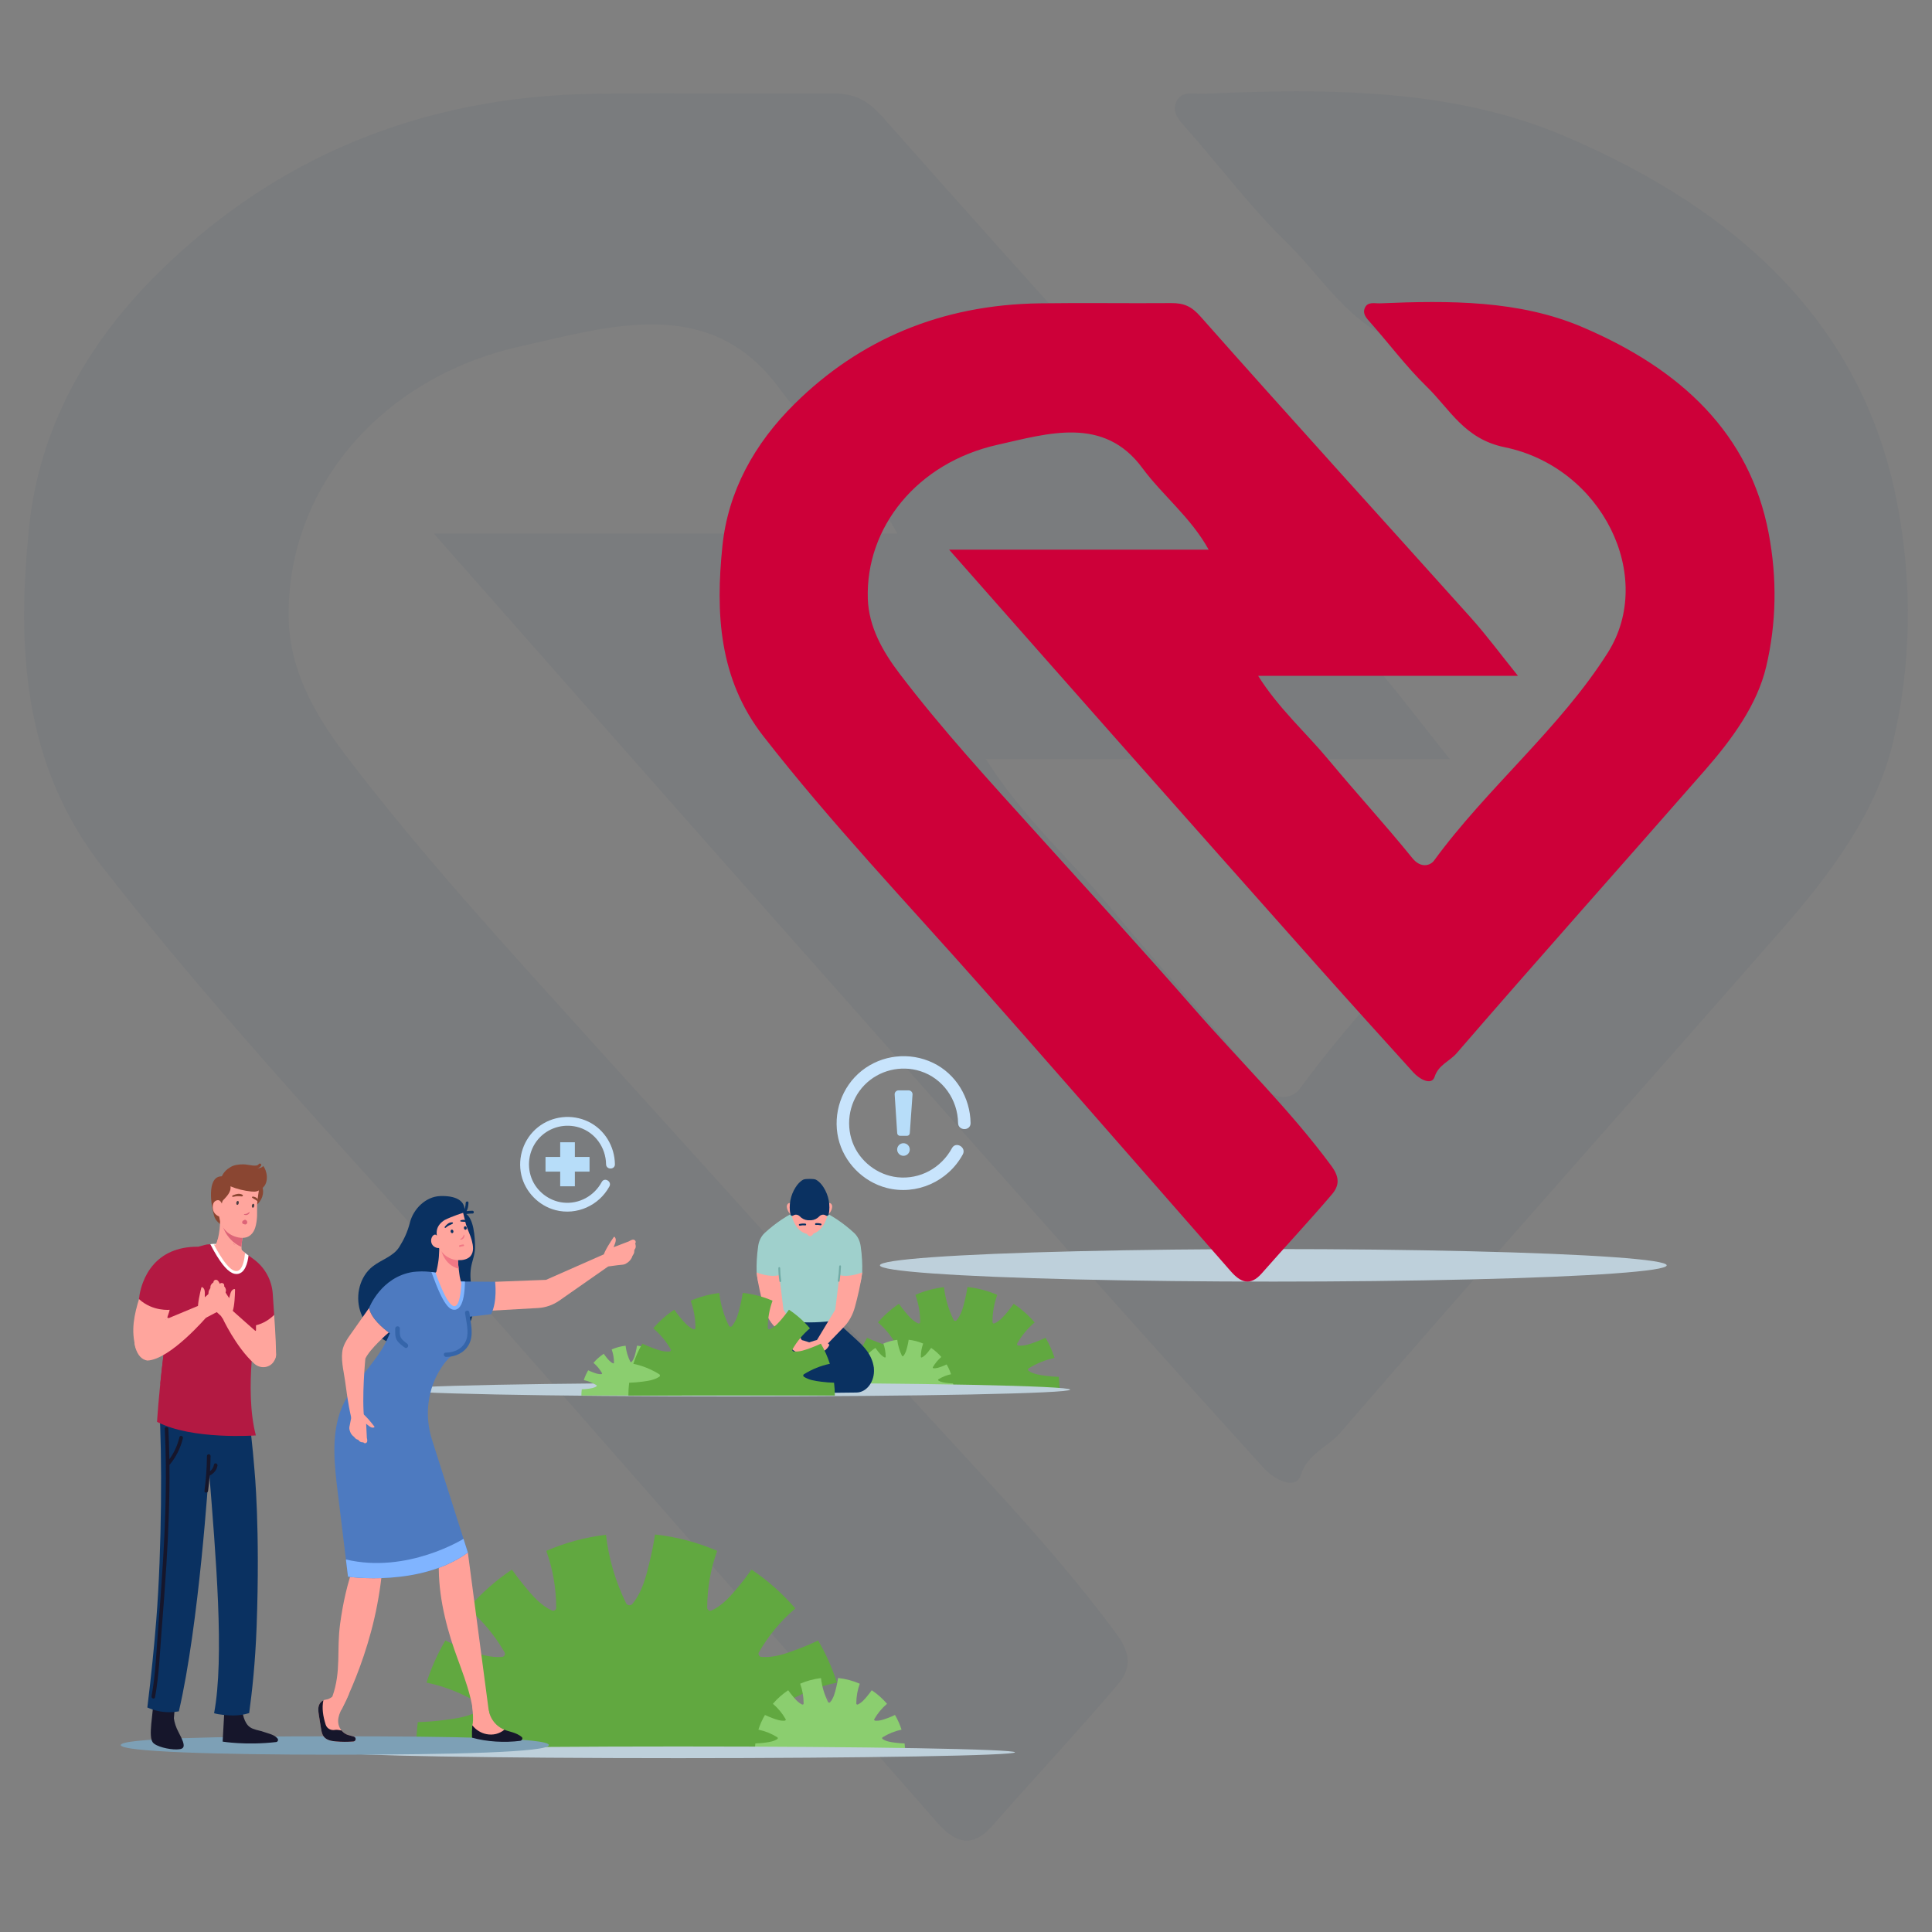 <?xml version="1.0" encoding="UTF-8"?>
<svg id="Layer_1" xmlns="http://www.w3.org/2000/svg" viewBox="0 0 2000 2000">
  <rect x="0" y="0" width="2000" height="2000" fill="#808080" stroke="none"/>
  <defs>
    <style>
      .cls-1 {
        fill: #9fd0cc;
      }

      .cls-2 {
        fill: #b31942;
      }

      .cls-3 {
        fill: #b7ddf9;
      }

      .cls-4 {
        fill: #3565aa;
      }

      .cls-5 {
        fill: #fff;
      }

      .cls-6 {
        fill: #7da0b6;
      }

      .cls-7 {
        fill: #61a840;
      }

      .cls-8 {
        fill: #4d7ac0;
      }

      .cls-9 {
        fill: #4c3e42;
      }

      .cls-10 {
        fill: #8bce6f;
      }

      .cls-11 {
        fill: #ffa59d;
      }

      .cls-12 {
        fill: #c8e4fc;
      }

      .cls-13 {
        fill: #71aaa5;
      }

      .cls-14 {
        fill: #8a4632;
      }

      .cls-15 {
        fill: #cd0039;
      }

      .cls-16 {
        fill: #dd6478;
      }

      .cls-17 {
        fill: #bed0db;
      }

      .cls-18 {
        fill: #16162b;
      }

      .cls-19 {
        fill: #ffa199;
      }

      .cls-20 {
        opacity: .05;
      }

      .cls-20, .cls-21 {
        fill: #0a3161;
      }

      .cls-22 {
        fill: #f17785;
      }

      .cls-23 {
        fill: #80b4ff;
      }
    </style>
  </defs>
  <path class="cls-20" d="M1500.752,785.673h-480.29c37.765,60.183,88.224,104.726,129.712,154.631,51.022,61.374,105.442,120.632,155.562,182.539,15.096,18.646,32.686,14.094,39.967,4.122,97.786-133.93,232.708-244.337,321.04-384.097,88.898-140.657-10.642-342.919-190.721-379.859-74.321-15.245-101.06-70.122-143.709-111.655-38.187-37.187-69.64-79.575-104.777-119.189-7.243-8.166-14.278-15.55-10.045-26.169,5.078-12.737,18.401-8.516,28.702-8.952,127.558-5.399,256.6-5.886,373.221,43.795,183.033,77.973,309.761,197.21,344.682,380.967,15.908,83.706,14.429,166.552-4.559,246.95-16.636,70.436-62.836,133.814-113.527,191.739-152.68,174.47-307.35,347.629-458.795,522.9-12.467,14.428-33.409,21.264-40.523,43.32-5.503,17.064-28.095,4.473-39.255-7.883-56.933-63.038-114.088-125.927-170.482-189.328-129.016-145.047-257.756-290.281-386.377-435.594-98.537-111.326-196.719-222.889-301.386-341.517h479.839c-33.407-60.159-85.782-100.814-122.465-150.698-71.53-97.274-175.223-63.853-267.678-43.211-149.314,33.337-244.286,153.022-239.97,284.764,1.689,51.545,27.307,97.035,58.488,138.074,78.224,102.954,167.197,199.733,254.576,296.447,97.087,107.46,195.387,214.748,290.339,323.453,84.459,96.692,177.996,187.745,253.674,290.557,15.773,21.428,14.147,36.695.838,52.33-42.014,49.353-86.686,96.986-129.502,145.833-22.101,25.215-39.954,16.279-57.328-3.47-42.858-48.714-85.441-97.61-128.21-146.383-111.386-127.023-222.294-254.368-334.357-380.938-135.517-153.06-277.243-302.194-401.804-462.234-82.45-105.934-88.156-228.233-75.479-351.204,10.369-100.578,58.349-188.802,134.07-263.474,119.295-117.642,269.792-182.593,452.301-185.173,81.052-1.146,162.147.209,243.214-.433,24.189-.192,37.801,6.325,54.219,24.876,165.095,186.552,333.205,371.082,499.706,556.697,29.147,32.493,54.762,67.383,87.091,107.469Z"/>
  <g>
    <path class="cls-7" d="M877.125,1810.386h-446.334c0-9.354.588-18.602,1.71-27.662,9.354-.241,18.682-.989,27.956-2.218,12.909-1.737,26.459-3.475,37.444-10.905,1.657-1.095,1.55-4.035-.107-5.051-17.506-10.932-36.455-18.602-56.259-22.745,4.917-15.314,11.465-29.907,19.457-43.564,6.842,3.287,13.844,6.254,20.954,8.9,12.214,4.543,24.989,9.381,38.192,7.991,1.951-.213,3.234-2.833,2.272-4.517-10.049-17.452-22.798-32.793-37.845-45.542,13.203-15.367,28.491-28.945,45.382-40.25,3.929,5.639,8.125,11.118,12.535,16.437,8.286,10.049,16.972,20.606,29.078,25.978,1.817.802,4.25-.828,4.223-2.779,0-20.339-3.474-40.224-10.289-59.012,19.323-8.365,40.09-14.058,61.819-16.65,2.779,24.508,9.809,48.401,20.873,70.959,1.069,2.191,4.704,2.7,6.281.802,10.664-12.722,14.566-29.373,18.361-45.222,2.111-8.873,3.875-17.826,5.238-26.833,22.637,2.432,44.259,8.258,64.358,16.945-6.842,18.789-10.316,38.673-10.316,59.012,0,1.951,2.432,3.581,4.223,2.779,12.134-5.372,20.793-15.929,29.105-25.978,4.383-5.319,8.579-10.797,12.535-16.437,16.891,11.305,32.179,24.883,45.354,40.25-15.02,12.749-27.769,28.09-37.818,45.542-.962,1.684.321,4.303,2.272,4.517,13.203,1.39,25.978-3.448,38.192-7.991,7.109-2.646,14.112-5.613,20.954-8.9,7.991,13.658,14.539,28.25,19.457,43.564-19.804,4.143-38.78,11.813-56.259,22.745-1.657,1.016-1.764,3.956-.134,5.051,10.985,7.43,24.562,9.168,37.472,10.905,9.273,1.229,18.601,1.978,27.955,2.218,1.123,9.06,1.711,18.308,1.711,27.662Z"/>
    <path class="cls-10" d="M937.008,1814.439h-155.66c0-3.262.205-6.487.597-9.647,3.262-.084,6.515-.345,9.75-.773,4.502-.606,9.228-1.212,13.059-3.803.578-.382.541-1.408-.037-1.762-6.105-3.812-12.714-6.487-19.621-7.932,1.715-5.341,3.999-10.43,6.786-15.193,2.386,1.146,4.828,2.181,7.308,3.104,4.26,1.584,8.715,3.272,13.32,2.787.68-.075,1.128-.988.792-1.575-3.505-6.086-7.951-11.437-13.198-15.883,4.605-5.359,9.936-10.095,15.827-14.037,1.37,1.967,2.834,3.878,4.372,5.733,2.89,3.505,5.919,7.187,10.141,9.06.634.28,1.482-.289,1.473-.969,0-7.093-1.212-14.028-3.588-20.581,6.739-2.917,13.981-4.903,21.559-5.807.969,8.547,3.421,16.88,7.279,24.747.373.764,1.641.941,2.19.28,3.719-4.437,5.08-10.244,6.404-15.771.736-3.094,1.351-6.217,1.827-9.358,7.895.848,15.436,2.88,22.445,5.909-2.386,6.553-3.598,13.488-3.598,20.581,0,.68.848,1.249,1.473.969,4.232-1.873,7.252-5.555,10.151-9.06,1.528-1.855,2.992-3.766,4.372-5.733,5.891,3.943,11.222,8.678,15.818,14.037-5.238,4.446-9.685,9.797-13.189,15.883-.336.587.112,1.5.792,1.575,4.605.485,9.06-1.203,13.32-2.787,2.479-.923,4.922-1.958,7.308-3.104,2.787,4.763,5.071,9.852,6.786,15.193-6.907,1.445-13.525,4.12-19.621,7.932-.578.354-.615,1.379-.047,1.762,3.831,2.591,8.566,3.197,13.068,3.803,3.234.429,6.487.69,9.75.773.391,3.16.596,6.385.596,9.647Z"/>
  </g>
  <ellipse class="cls-17" cx="1318.122" cy="1309.871" rx="407.239" ry="16.836"/>
  <path class="cls-15" d="M1571.412,699.651h-268.971c21.149,33.704,49.407,58.648,72.641,86.596,28.573,34.371,59.049,67.556,87.118,102.225,8.454,10.442,18.305,7.893,22.382,2.308,54.762-75.003,130.321-136.833,179.788-215.102,49.785-78.771-5.96-192.041-106.807-212.728-41.621-8.538-56.595-39.27-80.48-62.529-21.385-20.826-39-44.563-58.677-66.748-4.056-4.573-7.996-8.708-5.625-14.655,2.844-7.133,10.305-4.769,16.074-5.013,71.435-3.023,143.701-3.296,209.01,24.526,102.502,43.666,173.472,110.441,193.028,213.348,8.909,46.877,8.081,93.272-2.553,138.297-9.316,39.446-35.19,74.938-63.577,107.378-85.504,97.707-172.122,194.678-256.934,292.833-6.982,8.08-18.71,11.908-22.694,24.26-3.082,9.556-15.734,2.505-21.984-4.415-31.884-35.302-63.891-70.522-95.473-106.027-72.251-81.229-144.348-162.563-216.378-243.941-55.183-62.344-110.167-124.822-168.782-191.256h268.718c-18.708-33.69-48.04-56.458-68.583-84.394-40.058-54.475-98.128-35.759-149.904-24.199-83.618,18.669-136.805,85.695-134.388,159.473.946,28.866,15.292,54.342,32.754,77.324,43.807,57.656,93.634,111.854,142.567,166.016,54.371,60.179,109.42,120.263,162.595,181.14,47.298,54.149,99.681,105.14,142.062,162.717,8.833,12,7.923,20.55.469,29.306-23.528,27.639-48.546,54.314-72.523,81.669-12.377,14.121-22.375,9.116-32.105-1.943-24.001-27.281-47.849-54.663-71.8-81.977-62.378-71.135-124.489-142.451-187.246-213.332-75.892-85.716-155.261-169.234-225.018-258.859-46.173-59.325-49.369-127.815-42.27-196.681,5.807-56.326,32.677-105.733,75.082-147.55,66.807-65.882,151.089-102.255,253.297-103.7,45.391-.642,90.806.117,136.204-.243,13.546-.107,21.169,3.542,30.364,13.931,92.456,104.472,186.601,207.813,279.845,311.761,16.323,18.197,30.668,37.736,48.773,60.184Z"/>
  <path class="cls-17" d="M353.798,1813.994c0,3.339,155.999,6.046,348.434,6.046s348.435-2.707,348.435-6.046-155.999-6.046-348.435-6.046-348.434,2.707-348.434,6.046Z"/>
  <path class="cls-6" d="M125,1806.477c0,6.898,99.21,9.987,221.59,9.987,122.38,0,221.589-2.628,221.589-9.987,0-7.359-99.209-9.062-221.589-9.062-122.38,0-221.59,2.165-221.59,9.062Z"/>
  <path class="cls-18" d="M180.006,1778.819c-.056-.407,2.702-31.745,2.679-32.362-.099-2.668-6.588-3.326-9.903,2.137-6.534,10.769-13.295,3.683-13.519,8.286-.872,17.88-5.867,40.372-1.175,46.74,3.268,4.435,16.834,7.591,24.935,7.373,8.101-.218,10.009-2.534,2.011-17.427-2.993-5.573-4.414-10.307-5.027-14.747Z"/>
  <path class="cls-11" d="M253.626,1352.438v42.128s30.517,12.49,30.517,12.49c1.078-1.97,1.648-3.878,1.66-5.762,0-.198-.012-.384-.012-.582-.112-14.546-1.983-39.525-1.983-39.525l-30.183-8.748Z"/>
  <path class="cls-11" d="M140.588,1395.445c.619,2.106,3.63,1.189,3.568-.781,7.149-4.039,14.608-8.512,20.593-14.2,4.399-4.163,5.737-9.194,6.691-14.708h3.271c1.239-9.603,3.891-21.138,3.891-21.138l-3.122-2.143c.458-2.788.867-5.576,1.189-8.363.558-4.758.136-8.748-4.869-10.346-4.708-1.512-16.083-3.321-20.432-.037-1.747,1.289-2.193,3.928-2.788,5.848-1.437,4.647-2.862,9.268-4.287,13.915-5.402,17.532-9.008,33.863-3.705,51.953Z"/>
  <path class="cls-18" d="M232.47,1767.062l-1.987,35.85s24.444,4.06,55.371.449c1.75-.204,2.57-2.286,1.457-3.651-3.243-3.974-8.986-4.996-13.874-6.707-5.681-1.988-6.42-1.408-12.028-3.59-7.656-2.979-9.83-12.527-11.048-20.651-5.516-2.023-12.015-1.645-17.89-1.7Z"/>
  <path class="cls-21" d="M152.532,1767.568c6.864,3.147,14.596,4.907,22.749,4.907,3.37,0,6.666-.297,9.863-.88,20.989-89.757,31.001-247.053,31.001-247.053.025-.496.148-2.243.186-2.912,7.075,89.186,16.17,193.911,5.303,251.898,4.993,1.524,14.398,2.329,19.936,2.329,5.712,0,11.226-.855,16.355-2.478,3.036-21.906,6.344-52.362,7.707-89.174,3.792-102.209-2.156-162.005-2.329-164.037-1.834-23.406-4.386-43.726-5.6-52.796-31.298,1.388-62.82-2.49-92.867-11.374,3.098,49.14,2.726,147.533-3.061,220.972-2.168,27.209-5.154,57.355-9.243,90.599Z"/>
  <path class="cls-18" d="M156.875,1755.965c4.211-22.576,4.944-46.054,6.762-68.921,1.835-23.079,3.563-46.168,4.986-69.276,2.845-46.173,4.28-92.466,1.919-138.695-.124-2.417,3.634-2.41,3.757,0,.537,10.503.867,21.009,1.039,31.517,4.968-6.853,8.428-14.475,10.401-22.819.556-2.352,4.18-1.356,3.623.999-2.447,10.344-7.16,19.644-13.942,27.809.36,34.572-1.033,69.152-3.195,103.664-1.447,23.107-3.185,46.196-5.03,69.275-1.791,22.4-2.573,45.326-6.699,67.446-.443,2.374-4.065,1.369-3.623-.999Z"/>
  <path class="cls-14" d="M230.639,1217.786c-15.594-1.537-13.516,25.143-8.856,41.318,2.311,8.021,14.903,13.97,21.386,14.23-5.38-10.686-13.655-21.554-12.798-34.766-2.935.249,2.786-18.923.267-20.782Z"/>
  <path class="cls-11" d="M250.339,1302.334c-10.358,1.964-21.359-.272-30.267-5.879,6.085-9.291,8.704-27.85,7.523-38.922,4.827,2.868,9.745,5.367,14.655,7.92,3.57,1.881,7.142,3.763,10.653,5.826-1.172,5.176-2.417,12.672-3.084,19.527-.374,3.585.507,8.754.52,11.528Z"/>
  <path class="cls-16" d="M249.819,1290.806c-17.85-8.007-20.312-25.778-20.312-25.778l12.743.425c3.57,1.881,7.142,3.763,10.653,5.826-1.172,5.176-2.417,12.672-3.084,19.527Z"/>
  <path class="cls-14" d="M268.953,1223.984c2.789,3.282,5.374,9.885,1.353,17.552-1.839,3.507-4.757,6.454-8.311,8.2,1.32-6.404,2.428-12.843,3.749-19.247,2.099.189,1.181-5.933,3.209-6.505Z"/>
  <path class="cls-11" d="M257.574,1279.79c-6.311,3.696-16.493.612-21.823-3.819-5.33-4.431-7.582-9.467-8.845-16.341-.062-.402-.138-.812-.192-1.228.294-.798.559-1.609.783-2.44.604-2.208.971-4.495,1.386-6.742.687-3.747,1.568-7.593,3.817-10.759,2.766-3.891.745-12.819,5.414-14.012,8.971-1.259,25.821,5.399,29.109,5.462.577.011.995.5.915,1.066l-1.242,8.805-.008.014c-.248,1.263-.434,2.539-.54,3.8-.577,6.514.226,13.04-.591,19.544-.831,6.497-2.363,13.215-8.183,16.652Z"/>
  <path class="cls-11" d="M229.974,1247.669c.172-1.353-1.338-3.931-2.586-4.781-1.232-.839-2.959-.47-4.203.222-3.195,1.776-3.407,6.474-2.464,9.894.944,3.42,4.386,6.282,8.225,6.836.551-3.928.526-8.235,1.028-12.171Z"/>
  <path class="cls-16" d="M252.482,1256.98c-.12.127.204.471.816.665.623.225,1.568.309,2.656-.072.011-.012.044-.025.067-.027.665-.264,1.159-.634,1.528-1.028.544-.557.795-1.159.819-1.495.016-.196-.02-.29-.122-.316-.045-.018-.09-.015-.146,0-.211.091-.57.43-1.053.789-.373.265-.802.544-1.312.753-.055.037-.111.051-.177.078-.787.326-1.559.393-2.141.435-.515.037-.862.051-.935.218Z"/>
  <path class="cls-14" d="M241.563,1237.176c3.363-1.241,6.223-2.135,9.453-.348.903.5.464,1.775-.916,1.689-3.804-.236-4.987-.393-8.467.403-1.551.355-2.026-1.022-.07-1.744Z"/>
  <path class="cls-14" d="M266.471,1240.923c-1.012-1.405-2.753-1.871-4.285-2.205-1.023-.223-1.981.611-.872,1.373,3.057,2.1,3.176,1.667,4.497,2.906.936.878,1.816-.47.66-2.073Z"/>
  <path class="cls-14" d="M237.531,1208.91c1.805-1.399,4.021-2.374,6.996-2.949,3.094-.599,6.276-.716,9.418-.537,2.972.169,12.037,2.804,13.795-.195.947-1.615,3.505-.213,2.553,1.412-.932,1.589-2.304,2.346-3.874,2.652,2.536.011,4.752-.519,5.968-2.287,3.44,3.5,7.219,17.122-1.37,23.397-3.95,2.885-6.011,3.551-10.877,3.048-7.382-.763-14.704-2.501-21.551-5.364.939,6.249-4.585,11.143-8.91,15.751-5.416-5.58-3.882-12.575-2.2-20.168,1.316-5.939,4.878-11.935,10.053-14.76Z"/>
  <path class="cls-9" d="M261.803,1246.236c.47-.246,1.142.105,1.303.576.344,1.005.119,2.178-.517,3.021-.327.434-1.011.473-1.418.137-.189-.156-.297-.362-.338-.581-.396-1.052-.027-2.632.97-3.154Z"/>
  <path class="cls-9" d="M245.727,1243.288c.47-.246,1.142.105,1.303.576.344,1.006.119,2.178-.517,3.021-.327.434-1.011.473-1.418.138-.189-.156-.297-.362-.337-.581-.396-1.052-.027-2.632.969-3.154Z"/>
  <path class="cls-2" d="M162.903,1466.876c-.211,3.221-.322,5.03-.322,5.03,36.353,18.995,102.283,14.038,102.283,14.038-6.319-24.112-6.046-53.812-4.349-76.858.174-2.267.359-4.473.545-6.592,1.437-16.009,3.383-27.717,3.742-30.158.013-.062.013-.111.025-.161.025-.149.037-.223.037-.223,8.277-1.97,14.571-6.468,18.945-10.767l-1.45-21.758c-.966-14.373-8.264-27.569-19.936-36.019-1.611-1.165-3.308-2.404-5.117-3.729-3.234-2.354-6.765-5.031-10.594-8.141-1.549-1.239-3.147-2.552-4.783-3.953-1.512.235-2.862.446-4.163.682-3.469.62-6.505,1.462-10.569,2.057-.087.037-.223.297-.31.273,0,0-.012,0-.037-.012-.149-.025-.335-.186-1.239-.273-.979-.087-2.292-.347-3.816-.297l.149-.607s-.384-.099-.409-.099c-.025,0-1.313-1.425-2.552-1.35-1.227.074-1.97.347-2.218.124-3.593-.025-6.146,1.214-11.585,2.515h-.037c-22.513-.149-36.775,8.004-45.795,18.028-5.303,5.873-8.797,12.39-11.089,18.264-3.89,9.9-4.374,17.941-4.374,17.941,14.336,13.159,32.252,11.04,32.252,11.04-.88,4.597-1.722,9.603-2.528,14.893-.26,1.685-.508,3.383-.756,5.08-2.924,19.899-5.303,40.356-7.013,57.417,0,.013-.013.013-.013.025-1.45,14.435-2.441,26.441-2.924,33.591Z"/>
  <path class="cls-5" d="M218.468,1289.396c.537.976,1.039,2.029,1.532,2.873.548,1.055,1.103,2.078,1.643,3.039,8.226,14.399,14.881,21.815,20.957,23.278,2.731.657,5.338.131,7.539-1.532,3.228-2.414,5.073-7.062,6.113-11.38.53-2.202.84-4.303,1.049-5.992-3.227-2.365-6.761-5.029-10.594-8.146-2.838-1.47-5.84-2.57-8.939-3.271-4.553-1.066-6.661-1.707-11.384-.999-.05.018-.052-.075-1.669.345-.078.011-.179-.043-.265-.064,0,0-.312.065-.341.058-.143-.035-1.165.143-2.068.062-.978-.084-1.773.083-3.299.139l-1.032.218c.007-.029.758,1.371.758,1.371Z"/>
  <path class="cls-11" d="M221.429,1288.334c.551,1.013,1.074,2.009,1.617,2.967.551,1.013,1.083,1.968,1.631,2.905.967,1.693,1.898,3.271,2.804,4.724,1.141,1.864,2.232,3.534,3.278,5.031,21.078,30.343,22.862-6.997,22.862-6.997-.451-.356-.923-.716-1.372-1.082-.515-.403-1.023-.837-1.526-1.291-1.001-.773-.813-4.195-.866-4.24-2.459,1.765-6.103-2.207-9.225-3.378-5-1.891-13.861-8.815-15.38-3.526-.288,1.004-.589,1.864-1.124,3.508-.052.16-.908,1.486-1.059,1.536-.091-.022-1.541-.156-1.637-.158Z"/>
  <path class="cls-18" d="M211.655,1543.397c1.599-11.992,2.454-24.015,2.571-36.114.023-2.416,3.78-2.422,3.757,0-.051,5.262-.268,10.507-.599,15.743,2.203-1.611,3.657-4.078,4.128-6.851.405-2.379,4.026-1.37,3.623.999-.786,4.622-3.891,8.357-8.063,10.285-.417,5.321-.954,10.633-1.661,15.937-.315,2.362-4.077,2.393-3.757,0Z"/>
  <path class="cls-16" d="M252.23,1263.267c.079-.023.16-.033.241-.042.019-.021.033-.046.053-.066.656-.656,1.647-.587,2.309,0,.838.742,1.385,1.767,1.028,2.898-.397,1.26-1.867,1.938-3.051,1.277-.058-.033-.128-.071-.199-.113-.642.045-1.353-.398-1.664-.906-.729-1.191.013-2.678,1.282-3.048Z"/>
  <path class="cls-2" d="M173.337,1363.335c1.364-3.628,2.423-7.33,3.185-11.131.235-1.172,2.027-.676,1.792.494-.762,3.8-1.821,7.503-3.185,11.131-.417,1.109-2.214.629-1.792-.494Z"/>
  <path class="cls-2" d="M265.012,1353.986v22.922c0,1.196-1.859,1.198-1.859,0v-22.922c0-1.196,1.859-1.198,1.859,0Z"/>
  <path class="cls-2" d="M165.839,1433.261c32.785-85.296,93.56-25.289,94.675-24.174l.013.012c.582-2.082.743-4.287.533-6.604-1.859-21.473-34.346-50.962-34.346-50.962l-53.861,24.31c-2.924,19.899-5.303,40.356-7.013,57.417Z"/>
  <path class="cls-11" d="M140.055,1394.739c2.565,8.723,6.988,12.799,12.477,13.716,23.814-1.09,61.581-45.399,61.581-45.399,1.772-4.225,3.122-6.914,4.163-8.5-.211-1.152-.731-2.267-1.66-3.308-1.326-1.474-3.147-2.032-5.167-2.057l-49.896,20.766-.05.025c-5.365,2.664-10.619,5.526-15.674,8.673-6.27,3.878-7.868,8.983-5.774,16.083Z"/>
  <path class="cls-11" d="M230.009,1364.667l.149-.558s14.044,30.567,33.178,47.636c5.56,4.96,14.277,4.747,19.092-.938.219-.258.428-.526.626-.803.483-.669.892-1.338,1.239-1.982.979-1.797,1.499-3.519,1.512-5.229,0-.186-.012-.347-.012-.533-.112-2.206-1.053-4.386-2.9-6.641-2.057-2.553-4.77-5.551-7.62-8.562-.198.496-40.591-35.623-41.211-36.18-.967-.087-1.908.087-2.8.582-4.857,2.701-2.998,9.231-1.251,13.208Z"/>
  <path class="cls-11" d="M227.678,1329.381c3.191,4.799,6.373,9.601,9.571,14.411,1.591-6.605,2.257-8.252,5.01-9.37.514-.205,1.08.188,1.062.746-.142,6.015-.485,16.59-2.522,22.32l-9.625,7.007c-2.409-1.955-8.117-7.649-10.505-9.596-1.542-1.262-3.097-2.553-3.951-4.335-.179-.365-.312-.742-.425-1.124-.074-.122-.141-.256-.196-.408-.947-2.606-1.249-4.563-.831-7.299.357-2.337.319-.052.524-2.58.107-1.312.109-2.356.701-3.575.377-.775,1.083-1.54,1.264-2.152.215-.728-.018-1.646.259-2.416.475-1.325,1.57-2.652,2.873-3.421.152-1.415.756-2.657,2.541-2.742,2.229-.105,3.361,2.485,4.25,4.534Z"/>
  <path class="cls-11" d="M225.025,1331.539c-4.34,3.791-8.673,7.587-13.023,11.388.201-6.791-.008-8.555-2.37-10.357-.442-.333-1.091-.103-1.221.441-1.444,5.84-3.894,16.133-3.435,22.197l7.444,9.291c2.838-1.253,9.842-5.246,12.658-6.496,1.82-.812,3.659-1.649,4.952-3.144.268-.305.496-.634.706-.973.104-.098.203-.21.297-.343,1.598-2.265,2.404-4.074,2.721-6.824.27-2.348-.294-.134.173-2.628.242-1.294.515-2.302.264-3.633-.159-.847-.64-1.77-.654-2.409-.016-.759.45-1.583.386-2.399-.11-1.403-.818-2.972-1.873-4.056.226-1.405-.031-2.763-1.731-3.313-2.123-.688-3.896,1.514-5.293,3.257Z"/>
  <g>
    <path class="cls-12" d="M622.944,1223.569c-7.879,14.493-23.379,23.12-39.933,21.346-14.642-1.568-27.786-11.755-32.9-25.576-5.325-14.389-2.017-30.893,8.718-41.918,10.58-10.865,26.603-14.79,41.033-10.165,16.448,5.272,27.296,20.897,27.538,37.967.084,5.887,9.24,5.904,9.156,0-.263-18.505-10.651-35.976-27.508-44.079-17.022-8.183-37.45-5.985-52.236,5.8-14.689,11.707-21.323,31.258-17.113,49.527,4.02,17.446,18.025,31.734,35.331,36.235,21.955,5.71,45.053-4.707,55.82-24.514,2.815-5.179-5.088-9.806-7.906-4.621h0Z"/>
    <polygon class="cls-3" points="610.286 1197.664 595.099 1197.664 595.099 1182.478 579.91 1182.478 579.91 1197.664 564.723 1197.664 564.723 1212.854 579.91 1212.854 579.91 1228.04 595.099 1228.04 595.099 1212.854 610.286 1212.854 610.286 1197.664"/>
  </g>
  <path class="cls-7" d="M1096.833,1438.553h-213.72c0-4.479.282-8.907.819-13.245,4.479-.115,8.946-.474,13.386-1.062,6.181-.832,12.67-1.664,17.929-5.222.794-.524.742-1.932-.051-2.419-8.382-5.234-17.456-8.907-26.939-10.891,2.354-7.333,5.49-14.32,9.317-20.86,3.276,1.574,6.629,2.995,10.033,4.262,5.849,2.176,11.966,4.492,18.288,3.826.934-.102,1.549-1.356,1.088-2.163-4.812-8.356-10.917-15.702-18.122-21.807,6.322-7.358,13.642-13.86,21.73-19.273,1.881,2.7,3.891,5.324,6.002,7.87,3.967,4.812,8.127,9.867,13.924,12.439.87.384,2.035-.397,2.022-1.331,0-9.739-1.664-19.26-4.927-28.257,9.253-4.005,19.196-6.731,29.601-7.973,1.331,11.735,4.697,23.176,9.995,33.978.512,1.049,2.252,1.293,3.007.384,5.106-6.092,6.975-14.064,8.792-21.654,1.011-4.249,1.856-8.536,2.508-12.849,10.839,1.165,21.193,3.955,30.817,8.114-3.276,8.997-4.94,18.518-4.94,28.257,0,.934,1.165,1.715,2.022,1.331,5.81-2.572,9.957-7.628,13.937-12.439,2.099-2.547,4.108-5.17,6.002-7.87,8.088,5.413,15.408,11.915,21.717,19.273-7.192,6.104-13.297,13.45-18.108,21.807-.461.806.154,2.061,1.088,2.163,6.322.666,12.439-1.651,18.288-3.826,3.404-1.267,6.757-2.688,10.033-4.262,3.827,6.54,6.962,13.527,9.317,20.86-9.483,1.984-18.569,5.656-26.939,10.891-.793.486-.845,1.894-.064,2.419,5.26,3.558,11.761,4.39,17.943,5.222,4.44.589,8.907.947,13.386,1.062.538,4.338.819,8.766.819,13.245Z"/>
  <path class="cls-10" d="M986.995,1438.553h-103.883c0-2.177.137-4.329.398-6.438,2.177-.056,4.348-.23,6.507-.516,3.004-.404,6.158-.809,8.715-2.538.386-.255.361-.94-.025-1.176-4.074-2.544-8.485-4.329-13.094-5.294,1.145-3.564,2.669-6.961,4.529-10.139,1.592.765,3.222,1.456,4.877,2.071,2.843,1.057,5.816,2.184,8.889,1.86.454-.05.753-.659.529-1.051-2.339-4.062-5.306-7.632-8.808-10.6,3.073-3.577,6.631-6.737,10.562-9.368.914,1.313,1.891,2.588,2.917,3.826,1.928,2.339,3.95,4.796,6.768,6.046.423.187.989-.193.983-.647,0-4.734-.809-9.362-2.395-13.735,4.497-1.947,9.331-3.272,14.388-3.875.647,5.704,2.283,11.265,4.858,16.516.249.51,1.095.628,1.462.187,2.482-2.961,3.39-6.836,4.274-10.525.491-2.065.902-4.149,1.219-6.245,5.269.566,10.301,1.922,14.979,3.944-1.593,4.373-2.401,9.001-2.401,13.735,0,.454.566.833.983.647,2.824-1.25,4.84-3.707,6.774-6.046,1.02-1.238,1.997-2.513,2.917-3.826,3.931,2.631,7.489,5.791,10.556,9.368-3.496,2.967-6.463,6.538-8.802,10.6-.224.392.075,1.001.529,1.051,3.073.324,6.046-.803,8.889-1.86,1.655-.616,3.285-1.306,4.877-2.071,1.86,3.179,3.384,6.575,4.529,10.139-4.609.964-9.026,2.749-13.094,5.294-.386.236-.41.92-.031,1.176,2.557,1.729,5.717,2.133,8.721,2.538,2.159.286,4.33.46,6.507.516.261,2.109.398,4.261.398,6.438Z"/>
  <path class="cls-17" d="M410.943,1438.553c0,3.897,155.995,7.056,348.426,7.056s348.426-3.159,348.426-7.056-155.995-7.055-348.426-7.055-348.426,3.159-348.426,7.055Z"/>
  <path class="cls-21" d="M904.695,1416.985c.969,13.186-7.566,24.474-18.111,24.563-16.211.137-32.485.44-48.653.459-.18.006-.361.006-.537.006s-.356,0-.537-.006c-16.168-.019-32.442-.322-48.653-.459-10.546-.089-19.08-11.377-18.112-24.563.027-.371.06-.725.1-1.059.779-6.684,3.675-12.759,7.322-17.726,3.652-4.973,8.044-8.967,12.408-12.926,6.9-6.273,13.804-12.539,20.704-18.805,7.023-6.374,15.817-6.159,23.809-9.367,1.002-.4,1.99-.852,2.958-1.383.969.531,1.956.984,2.959,1.383,7.992,3.208,16.786,2.993,23.809,9.367,6.9,6.266,13.804,12.533,20.704,18.805,4.364,3.959,8.756,7.954,12.408,12.926,3.647,4.967,6.543,11.042,7.322,17.726.039.335.072.688.1,1.059Z"/>
  <path class="cls-1" d="M892.563,1316.544v.08c0,.191-.013.382-.025.573-.122,1.043-.415,3.362-.966,6.629-1.858,11.024-10.73,17.916-19.194,14.58l-.15-.059c-1.488,2.976-2.826,6.079-3.989,9.294-2.214,6.159-3.777,12.7-4.477,19.384-1.226.191-2.451.366-3.702.525-7.041.907-14.482,1.384-22.16,1.384s-15.107-.477-22.148-1.384h-.013c-.828-.099-1.63-.215-2.446-.33-.495-.605-.928-1.136-1.422-1.741-1.208-9.619-4.157-18.899-8.3-27.132-.052.021-.104.041-.156.062-8.474,3.337-17.333-3.578-19.198-14.614-.183-1.083-.338-2.061-.467-2.922-.225-1.575-.388-2.769-.475-3.485v-.016c-.025-.255-.025-.493-.025-.732-.013-.016,0-.032,0-.032-.013-.032-.013-.048,0-.064-.113-4.011-.063-8.037.15-12.047.263-4.965.75-9.899,1.488-14.784.8-5.379,3.227-10.138,6.703-13.352,11.243-10.392,23.686-18.683,36.805-24.492,2.976.287,6.228.334,9.504.382,3.277-.048,6.541-.095,9.505-.382,13.131,5.809,25.562,14.1,36.805,24.492,3.489,3.215,5.903,7.973,6.716,13.352.725,4.886,1.225,9.819,1.476,14.784.213,4.01.263,8.037.163,12.047Z"/>
  <path class="cls-11" d="M856.37,1247.477c-.133-1.207,1.144-2.258,2.352-2.14,1.208.118,2.188,1.147,2.545,2.307.357,1.16.191,2.42-.138,3.589-1.012,3.599-3.6,6.725-6.947,8.391,1.201-4.052,2.65-7.945,2.188-12.146Z"/>
  <path class="cls-11" d="M819.628,1247.477c.133-1.207-1.144-2.258-2.352-2.14-1.208.118-2.188,1.147-2.545,2.307-.357,1.16-.191,2.42.138,3.589,1.012,3.599,3.6,6.725,6.947,8.391-1.201-4.052-2.65-7.945-2.188-12.146Z"/>
  <path class="cls-11" d="M857.472,1249.13c0,13.639-6.557,25.017-15.31,27.803-3.708,6-6.811.382-6.811.382-9.517-1.878-16.822-13.782-16.822-28.185,0-15.707,8.705-28.455,19.463-28.455s19.479,12.747,19.479,28.455Z"/>
  <path class="cls-21" d="M855.024,1258.359c-.224-.143-.453-.275-.688-.396-2.084-1.075-4.628-.455-6.215,1.237-2.114,2.254-5.112,3.745-8.251,4.009-.604.054-1.214.054-1.818.012-.604.042-1.22.042-1.824-.012-3.14-.264-6.137-1.755-8.251-4.009-1.587-1.692-4.131-2.312-6.215-1.237-.235.121-.464.253-.688.396-1.102.704-2.597.127-2.847-1.127-1.916-9.589.027-19.804,5.35-28.133,2.021-3.16,4.591-6.111,7.95-7.918,2.009-1.079,11.037-1.079,13.046,0,3.359,1.807,5.928,4.758,7.949,7.918,5.323,8.329,7.266,18.544,5.35,28.133-.251,1.254-1.745,1.832-2.847,1.127Z"/>
  <path class="cls-11" d="M869.064,1320.029l-4.379,35.688-19.87,32.977,5.806,8.753,23.031-23.849c5.214-5.399,9.156-12.525,11.359-20.606,2.689-9.864,6.103-23.845,7.527-35.796,0,0-12.981,5.517-23.474,2.833Z"/>
  <path class="cls-11" d="M806.664,1320.029l4.379,35.688,19.87,32.977-5.806,8.753-23.031-23.849c-5.214-5.399-9.156-12.525-11.359-20.606-2.689-9.864-6.103-23.845-7.527-35.796,0,0,12.981,5.517,23.474,2.833Z"/>
  <path class="cls-11" d="M848.833,1386.388c-7.613,1.736-15.033,4.321-22.076,7.693-1.363.652-2.948,1.808-2.578,3.273.296,1.171,1.667,1.649,2.839,1.94,5.735,1.423,11.618,2.856,17.489,2.193,5.871-.664,11.823-3.875,14.075-9.337-2.498-2.972-6.404-3.792-9.75-5.762Z"/>
  <path class="cls-11" d="M826.559,1386.388c7.613,1.736,15.033,4.321,22.076,7.693,1.363.652,2.948,1.808,2.578,3.273-.296,1.171-1.667,1.649-2.84,1.94-5.735,1.423-11.618,2.856-17.489,2.193-5.871-.664-11.823-3.875-14.075-9.337,2.498-2.972,6.405-3.792,9.75-5.762Z"/>
  <path class="cls-13" d="M868.709,1311.044c-.227,4.839-.675,9.633-1.353,14.404-.214,1.502,1.594,2.147,1.809.635.708-4.98,1.184-9.987,1.42-15.039.072-1.534-1.804-1.529-1.876,0Z"/>
  <path class="cls-13" d="M807.634,1312.836c-.012-1.535-1.888-1.539-1.876,0,.036,4.531.401,9.006,1.081,13.453.23,1.507,2.039.869,1.809-.635-.648-4.242-.979-8.499-1.014-12.818Z"/>
  <path class="cls-21" d="M849.74,1266.637c-1.681-.436-3.39-.587-5.12-.427-1.16.108-1.171,1.934,0,1.825,1.574-.146,3.103-.035,4.635.361,1.138.295,1.623-1.465.485-1.76Z"/>
  <path class="cls-21" d="M833.661,1266.684c-2.036-.217-4.042-.08-6.037.374-1.145.261-.66,2.021.485,1.76,1.839-.419,3.679-.508,5.552-.309,1.167.124,1.158-1.702,0-1.825Z"/>
  <g>
    <path class="cls-11" d="M512.531,1326.909l52.729-2.021,59.92-26.454,4.746,12.366-51.007,35.639c-6.499,4.541-14.135,7.182-22.051,7.628l-56.428,3.176,12.09-30.332Z"/>
    <path class="cls-21" d="M480.688,1255.721c2.292-13.76-10.587-18.123-25.092-17.553-14.809.582-27.621,13.113-31.265,27.479-2.385,9.403-5.899,17.049-11.038,25.277-6.112,9.783-18.656,13.05-27.682,20.232-13.083,10.41-17.784,29.426-12.939,45.427,4.845,16.002,18.166,28.693,33.721,34.821,15.555,6.128,33.068,6.151,49.328,2.258,9.473-2.268,8.988-1.466,16.777-7.316,7.788-5.85,14.018-14.077,16.336-23.538,4.038-16.48-4.021-33.874-1.244-50.612,1.133-6.831,4.055-13.385,4.141-20.308.128-10.403-1.229-32.714-11.042-36.167Z"/>
    <path class="cls-8" d="M508.351,1360.448l-22.563,2.701-9.875,1.189.31-11.833.644-25.091.025-.805,4.238.037,31.397.26s2.614,20.407-4.175,33.541Z"/>
    <path class="cls-21" d="M478.571,1255.517c-.037-.457.114-.936.547-1.297,2.423-2.022,2.85-6.091,2.971-9.007.076-1.844,2.965-2.006,2.888-.144-.122,2.932-.542,6.118-1.97,8.721,1.974-.331,3.992-.399,6.019-.432,1.857-.029,2.009,2.859.144,2.888-3.043.048-6.035.145-8.9,1.277-1.333.527-2.165-.973-1.7-2.007Z"/>
    <path class="cls-11" d="M478.1,1329.494c-.607.29.091,3.85-.536,4.093-4.849,1.894-9.376,2.328-14.454,1.212-.1-.024-.202-.042-.301-.073-4.759-5.026-9.41-11.123-12.025-14.681.401-1.497.785-3,1.127-4.502.156-.658.304-1.312.446-1.968.205-.946.409-1.892.591-2.831l.014-.09c.203-1.094.394-2.193.571-3.288.802-4.912.9-7.519,1.109-12.492.012-.299.037-.601.035-.897.06-1.414.081-2.834.071-4.263l.004-.012c-.002-4.77-.275-9.576-.843-14.339,7.459,4.232,14.787,8.847,20.132,15.547-.089,1.446-.146,2.915-.168,4.361-.042,1.446-.053,2.896-.024,4.351.009.474.007.957.038,1.404.037,1.713.117,3.393.241,5.086.007.13.018.268.023.404.102,1.283.198,2.563.337,3.837.101.96.207,1.9.341,2.843.005.049.01.077.013.132.969,7.389.851,9.04,3.26,16.167Z"/>
    <path class="cls-22" d="M474.843,1313.33c-15.511-3.837-18.37-20.248-18.37-20.248l17.397,2.191c-.037,1.445-.049,2.895-.021,4.351.012.472.008.955.037,1.404.037,1.713.12,3.394.242,5.082.003.135.02.272.023.407.099,1.281.198,2.561.338,3.835.101.959.205,1.904.337,2.841.004.054.013.083.017.137Z"/>
    <path class="cls-11" d="M447.487,1288.475c1.516,2.328,4.36,3.669,7.094,3.486.013.034.038.056.051.091,3.35,5.399,6.924,8.979,12.868,11.18,2.092.771,4.636,1.239,7.241,1.296,4.453.128,9.055-.941,11.78-3.644.2-.196.388-.404.564-.612,3.73-4.527,2.776-10.571,1.302-16.25-1.484-5.667-4.336-10.905-6.027-16.515-.334-1.092-.6-2.211-.819-3.332l.011-.012-2.122-8.634s-10.9,3.262-19.482,7.599c-3.514,2.311-6.504,5.54-7.516,9.581-.536,2.116-.509,4.297-.226,6.465-.316-.498-.732-.885-1.289-1.045-1.184-.338-2.378.516-3.123,1.498-1.894,2.51-2.024,6.216-.306,8.849Z"/>
    <path class="cls-22" d="M476.32,1283.052c-.038.176.447.33,1.11.205.69-.103,1.594-.494,2.369-1.381.003-.016.027-.045.046-.057.457-.571.699-1.154.815-1.698.184-.78.078-1.455-.088-1.774-.094-.187-.179-.256-.286-.228-.051.006-.09.031-.132.072-.14.187-.279.676-.517,1.243-.192.427-.426.895-.772,1.339-.03.061-.072.102-.118.159-.532.688-1.195,1.132-1.7,1.458-.446.289-.753.474-.727.663Z"/>
    <path class="cls-21" d="M460.845,1269.43c2.086-2.321,3.935-4.169,7.29-4.079.938.025,1.17,1.194.044,1.684-3.104,1.349-4.107,1.703-6.487,3.725-1.061.901-2.06.021-.846-1.329Z"/>
    <path class="cls-21" d="M481.645,1263.126c-1.435-.685-3.018-.347-4.377.01-.907.239-1.283,1.273-.064,1.419,3.361.403,3.258.018,4.861.45,1.135.306,1.218-1.097-.42-1.88Z"/>
    <path class="cls-19" d="M522.196,1790.627s-12.861-4.152-16.232-19.596l-17.23-5.318s2.022,15.065.197,20.339c0,0,14.349,24.922,33.266,4.575Z"/>
    <path class="cls-19" d="M484.325,1607.198l22.238,168.377h-16.414c-2.646-26.573-15.22-52.525-23.151-78.025-9.723-31.261-15.694-64.657-11.299-97.099,8.893,5.693,18.067,6.747,28.626,6.747Z"/>
    <path class="cls-19" d="M344.094,1756.285l.016.017,9.058,14.006.051.067c.369-.721.839-1.661,1.409-2.818.05-.084.084-.168.134-.269,1.61-3.237,3.892-8.018,6.592-14.107,8.806-19.793,21.89-53.425,29.22-92.391,3.455-18.351,5.888-37.758,6.391-57.3l-30.159,15.767c-7.347,19.827-11.876,40.861-14.711,61.745-3.791,27.946,1.342,48.678-8.001,75.281Z"/>
    <path class="cls-8" d="M457.005,1415.573c-14.484,22.018-17.83,49.562-9.838,74.677l32.661,102.767,4.498,14.175c-49.252,36.007-124.066,24.992-124.066,24.992-.719-5.935-1.437-11.883-2.168-17.83-2.837-23.22-5.65-46.439-8.488-69.672-3.358-27.532-6.617-56.203,2.268-82.508.099-.211.161-.421.26-.644,2.54-7.335,6.195-14.076,10.42-20.531,2.887-4.436,6.059-8.723,9.343-12.96,3.519-4.547,7.162-9.02,10.73-13.543.012-.025.037-.062.05-.087.049-.074.099-.124.136-.186,4.238-5.427,8.364-10.953,12.031-16.715,3.209-5.043,6.121-10.978,8.735-17.309-4.386-3.11-19.218-14.361-21.498-26.131q-.012-.013-.012-.025s12.23-32.203,45.461-37.32c.05-.012.099-.012.149-.025,2.515-.273,5.043-.446,7.583-.496.57-.025,1.127-.025,1.71-.025,2.59,0,5.179.111,7.707.384.644.062,1.289.136,1.921.223,1.016.124,2.02.273,3.011.446,9.677,1.598,18.933,5.08,27.259,10.185.235.136.471.273.706.421v.025c.446.285.905.57,1.351.83.78.545,1.549,1.103,2.292,1.685.174.124.347.26.521.397,0,0,2.924,15.314,4.051,32.376.26,4.077.434,8.265.434,12.366,0,2.788-.074,5.539-.248,8.19l-7.868,15.451c-7.967.372-15.116,7.322-21.101,16.417Z"/>
    <path class="cls-4" d="M461.34,1400.242c9.202.004,18.093-4.21,21.399-13.292,2.988-8.209-.283-19.402-1.314-27.789-.35-2.845,4.073-3.364,4.424-.516,1.337,10.873,5.138,23.728-.842,33.858-4.868,8.248-13.807,12.167-23.15,12.163-2.832-.001-3.382-4.426-.516-4.424Z"/>
    <path class="cls-4" d="M409.135,1375.284c.051-3.063,4.816-3.073,4.765,0-.049,2.973-.328,6.849,1.116,9.478,1.359,2.473,4.229,4.549,6.462,6.176,2.455,1.788.079,5.924-2.405,4.115-2.945-2.145-6.335-4.616-8.256-7.775-2.002-3.291-1.743-8.286-1.683-11.994Z"/>
    <path class="cls-19" d="M330.087,1775.441c.705,4.512,1.442,9.024,2.164,13.537.503,3.137,1.073,6.441,3.069,8.924,2.868,3.539,7.85,4.445,12.379,4.814,6.022.536,12.077.536,18.099.084,2.7-.218,3.304-3.975.805-4.965-.017,0-.051-.016-.067-.016-2.046-.805-4.294-1.074-6.357-1.795-2.281-.805-4.361-2.181-6.005-3.942-.218-.234-.453-.486-.654-.738-1.627-1.963-2.768-4.328-3.221-6.827-.772-4.227.285-8.504,2.063-12.48.033-.084.067-.184.134-.285.202-.487.436-.973.671-1.443.235-.47.47-.923.721-1.375.235-.453.487-.906.738-1.375.05-.084.084-.168.134-.269,2.349-4.445,4.848-9.612,6.609-14.107h-.017c-4.982-.033-9.712,1.04-14.174-1.208-.973,1.962-1.862,3.254-3.07,4.328-1.057.922-2.331,1.66-4.143,2.499-.872.403-4.394.822-5.183,1.292-1.426.855-2.684,1.879-3.606,3.238-2.298,3.455-1.728,8.001-1.09,12.111Z"/>
    <path class="cls-18" d="M330.091,1775.433c.707,4.514,1.437,9.028,2.166,13.542.502,3.135,1.06,6.44,3.066,8.925,2.861,3.534,7.843,4.446,12.379,4.822,6.019.524,12.072.536,18.102.08,2.69-.217,3.306-3.979.798-4.97-.023,0-.045-.011-.068-.023-2.052-.798-4.286-1.06-6.361-1.79-2.28-.798-4.354-2.177-5.996-3.933-.228-.239-.456-.49-.65-.752-.794.208-3.792-1.063-6.786-.511-4.114.759-8.193-1.371-9.541-5.33-.052-.155-.104-.311-.153-.466-2.496-7.946-4.074-16.811-2.261-24.938-1.425.855-2.69,1.881-3.602,3.249-2.303,3.454-1.744,7.991-1.094,12.095Z"/>
    <path class="cls-18" d="M488.64,1798.826c15.406,4.362,34.042,5.307,49.861,3.299,1.919-.246,3.085-2.76,1.595-3.994-5.776-4.786-12.723-5.332-17.901-7.504-5.5,4.306-11.802,5.867-18.663,4.529-5.756-1.126-11.021-4.485-14.603-9.103-.379,4.373-.48,8.679-.29,12.773Z"/>
    <path class="cls-23" d="M358.095,1614.362c.715,5.941,1.446,11.882,2.16,17.822,0,0,74.832,11.024,124.075-24.986l-4.511-14.185s-58.281,36.439-121.724,21.349Z"/>
    <path class="cls-21" d="M466.493,1275.015c.201,1.004,1.004,1.69,1.793,1.531.789-.158,1.265-1.1,1.064-2.104-.201-1.004-1.004-1.689-1.793-1.531-.789.158-1.265,1.1-1.064,2.104Z"/>
    <path class="cls-21" d="M480.276,1271.508c.201,1.004,1.004,1.689,1.793,1.531.789-.158,1.265-1.1,1.064-2.104-.201-1.004-1.004-1.689-1.793-1.531-.789.158-1.265,1.1-1.064,2.104Z"/>
    <path class="cls-22" d="M479.413,1288.271c-1.28.117-2.525.408-3.729.856-1.047.389-.381,1.993.667,1.603,1.064-.396,2.148-.634,3.279-.737,1.114-.101.895-1.824-.217-1.723Z"/>
    <path class="cls-23" d="M481.303,1326.993l-.012.917c-.012.781-.037,1.611-.074,2.466-.285,7.434-1.4,17.111-4.993,22.129-1.487,2.082-3.395,3.358-5.848,3.358-5.055,0-11.337-4.498-23.083-37.159l-.694-1.921c1.016.124,2.02.273,3.011.446,9.677,1.598,18.933,5.08,27.259,10.185l.025-.805,4.238.037.173.347Z"/>
    <path class="cls-11" d="M477.569,1327.839s-1.079,61.07-26.784-10.394c0,0,16.382-10.379,26.784,10.394Z"/>
    <path class="cls-11" d="M402.438,1379.38s-.025.013-.05.05c-1.14.979-19.329,16.752-24.174,26.999,0,0-3.965,40.603-1.078,63.687v.012c-.57,1.152-1.363,2.144-2.428,2.936-5.588,4.163-9.9-.496-11.189-5.91-1.66-6.976-2.912-14.125-4.002-21.287-.855-5.601-1.611-11.226-2.366-16.777-1.425-10.309-4.882-23.083-2.106-33.355,1.028-3.829,3.11-7.31,5.216-10.705l.025-.037,21.782-30.951q0,.012.012.025c2.106,10.903,14.993,21.361,20.358,25.314Z"/>
    <path class="cls-11" d="M379.758,1488.435c-.236-4.857-.478-9.713-.714-14.582,4.388,3.69,5.665,4.475,8.094,3.856.452-.118.639-.668.348-1.039-3.108-4.015-8.636-11.026-12.889-13.899l-10.047.06c-.657,2.534-1.683,9.26-2.331,11.778-.416,1.63-.825,3.285-.513,4.923.061.337.16.66.274.976.011.12.033.245.071.376.662,2.244,1.436,3.725,3.09,5.374,1.412,1.409.242-.124,1.648,1.491.729.838,1.254,1.546,2.266,2.078.644.338,1.506.504,1.936.829.511.387.812,1.127,1.386,1.512.986.662,2.395,1.015,3.665.885.811.885,1.844,1.426,3.099.59,1.567-1.045,1.039-3.371.617-5.208Z"/>
    <path class="cls-11" d="M651.084,1285.021c-5.29,2.022-10.576,4.05-15.879,6.077,2.493-6.194,2.899-7.892,1.333-10.356-.295-.457-.971-.465-1.275-.008-3.316,4.895-9.072,13.555-10.71,19.303l3.708,11.097c3.042-.191,10.859-1.494,13.88-1.69,1.954-.131,3.935-.277,5.635-1.217.351-.19.673-.416.981-.657.129-.055.259-.125.39-.215,2.243-1.546,3.601-2.94,4.827-5.368,1.047-2.074-.225-.223,1.052-2.364.663-1.111,1.257-1.948,1.478-3.261.141-.835.012-1.85.215-2.443.243-.705.953-1.308,1.171-2.082.375-1.331.255-3.018-.349-4.376.686-1.219.91-2.558-.47-3.644-1.724-1.356-4.107.073-5.988,1.205Z"/>
  </g>
  <g>
    <path class="cls-10" d="M705.745,1444.632h-103.883c0-2.177.137-4.329.398-6.438,2.177-.056,4.348-.23,6.507-.516,3.004-.404,6.158-.809,8.715-2.538.386-.255.361-.94-.025-1.176-4.074-2.544-8.485-4.329-13.094-5.294,1.145-3.564,2.669-6.961,4.529-10.139,1.592.765,3.222,1.456,4.877,2.071,2.843,1.057,5.816,2.184,8.889,1.86.454-.05.753-.659.529-1.051-2.339-4.062-5.306-7.632-8.808-10.6,3.073-3.577,6.631-6.737,10.562-9.368.914,1.313,1.891,2.588,2.917,3.826,1.928,2.339,3.95,4.796,6.768,6.046.423.187.989-.193.983-.647,0-4.734-.809-9.362-2.395-13.735,4.497-1.947,9.331-3.272,14.388-3.875.647,5.704,2.283,11.265,4.858,16.516.249.51,1.095.628,1.462.187,2.482-2.961,3.39-6.836,4.274-10.525.491-2.065.902-4.149,1.219-6.245,5.269.566,10.301,1.922,14.979,3.944-1.593,4.373-2.401,9.001-2.401,13.735,0,.454.566.833.983.647,2.824-1.25,4.84-3.707,6.774-6.046,1.02-1.238,1.997-2.513,2.917-3.826,3.931,2.631,7.489,5.791,10.556,9.368-3.496,2.967-6.463,6.538-8.802,10.6-.224.392.075,1.001.529,1.051,3.073.324,6.046-.803,8.889-1.86,1.655-.616,3.285-1.306,4.877-2.071,1.86,3.179,3.384,6.575,4.529,10.139-4.609.964-9.026,2.749-13.094,5.294-.386.236-.41.92-.031,1.176,2.557,1.729,5.717,2.133,8.721,2.538,2.159.286,4.33.46,6.507.516.261,2.109.398,4.261.398,6.438Z"/>
    <path class="cls-7" d="M864.214,1444.632h-213.72c0-4.479.282-8.907.819-13.245,4.479-.115,8.946-.474,13.386-1.062,6.181-.832,12.67-1.664,17.929-5.222.794-.524.742-1.932-.051-2.419-8.382-5.234-17.456-8.907-26.939-10.891,2.354-7.333,5.49-14.32,9.317-20.86,3.276,1.574,6.629,2.995,10.033,4.262,5.849,2.176,11.966,4.492,18.288,3.826.934-.102,1.549-1.356,1.088-2.163-4.812-8.356-10.917-15.702-18.122-21.807,6.322-7.358,13.642-13.86,21.73-19.273,1.881,2.7,3.891,5.324,6.002,7.87,3.967,4.812,8.127,9.867,13.924,12.439.87.384,2.035-.397,2.022-1.331,0-9.739-1.664-19.26-4.927-28.257,9.253-4.005,19.196-6.731,29.601-7.973,1.331,11.735,4.697,23.176,9.995,33.978.512,1.049,2.252,1.293,3.007.384,5.106-6.092,6.975-14.064,8.792-21.654,1.011-4.249,1.856-8.536,2.508-12.849,10.839,1.165,21.193,3.955,30.817,8.114-3.276,8.997-4.94,18.518-4.94,28.257,0,.934,1.165,1.715,2.022,1.331,5.81-2.572,9.957-7.628,13.937-12.439,2.099-2.547,4.108-5.17,6.002-7.87,8.088,5.413,15.408,11.915,21.717,19.273-7.192,6.104-13.297,13.45-18.108,21.807-.461.806.154,2.061,1.088,2.163,6.322.666,12.439-1.651,18.288-3.826,3.404-1.267,6.757-2.688,10.033-4.262,3.827,6.54,6.962,13.527,9.317,20.86-9.483,1.984-18.569,5.656-26.939,10.891-.793.486-.845,1.894-.064,2.419,5.26,3.558,11.761,4.39,17.943,5.222,4.44.589,8.907.947,13.386,1.062.538,4.338.819,8.766.819,13.245Z"/>
  </g>
  <g>
    <path class="cls-3" d="M940.609,1128.763l-10.399-.017c-2.246-.004-4.069,1.814-4.073,4.06l2.632,40.107c-.003,1.582,1.278,2.867,2.86,2.869l7.326.012c1.582.003,2.867-1.278,2.87-2.86l2.844-40.098c.004-2.246-1.814-4.07-4.06-4.074Z"/>
    <path class="cls-3" d="M935.271,1183.444c-3.605-.006-6.533,2.912-6.539,6.517-.006,3.605,2.912,6.533,6.517,6.539,3.605.006,6.533-2.912,6.539-6.517.006-3.605-2.912-6.533-6.517-6.539Z"/>
    <path class="cls-12" d="M985.504,1188.509c-11.139,20.489-33.051,32.685-56.454,30.178-20.7-2.217-39.281-16.618-46.512-36.158-7.528-20.342-2.852-43.674,12.325-59.26,14.957-15.36,37.61-20.909,58.009-14.37,23.254,7.454,38.589,29.543,38.932,53.674.118,8.322,13.063,8.347,12.944,0-.371-26.161-15.057-50.86-38.888-62.316-24.065-11.568-52.944-8.461-73.847,8.199-20.766,16.55-30.144,44.19-24.193,70.017,5.683,24.664,25.482,44.863,49.948,51.226,31.039,8.072,63.692-6.655,78.915-34.657,3.98-7.321-7.193-13.863-11.177-6.534h0Z"/>
  </g>
</svg>